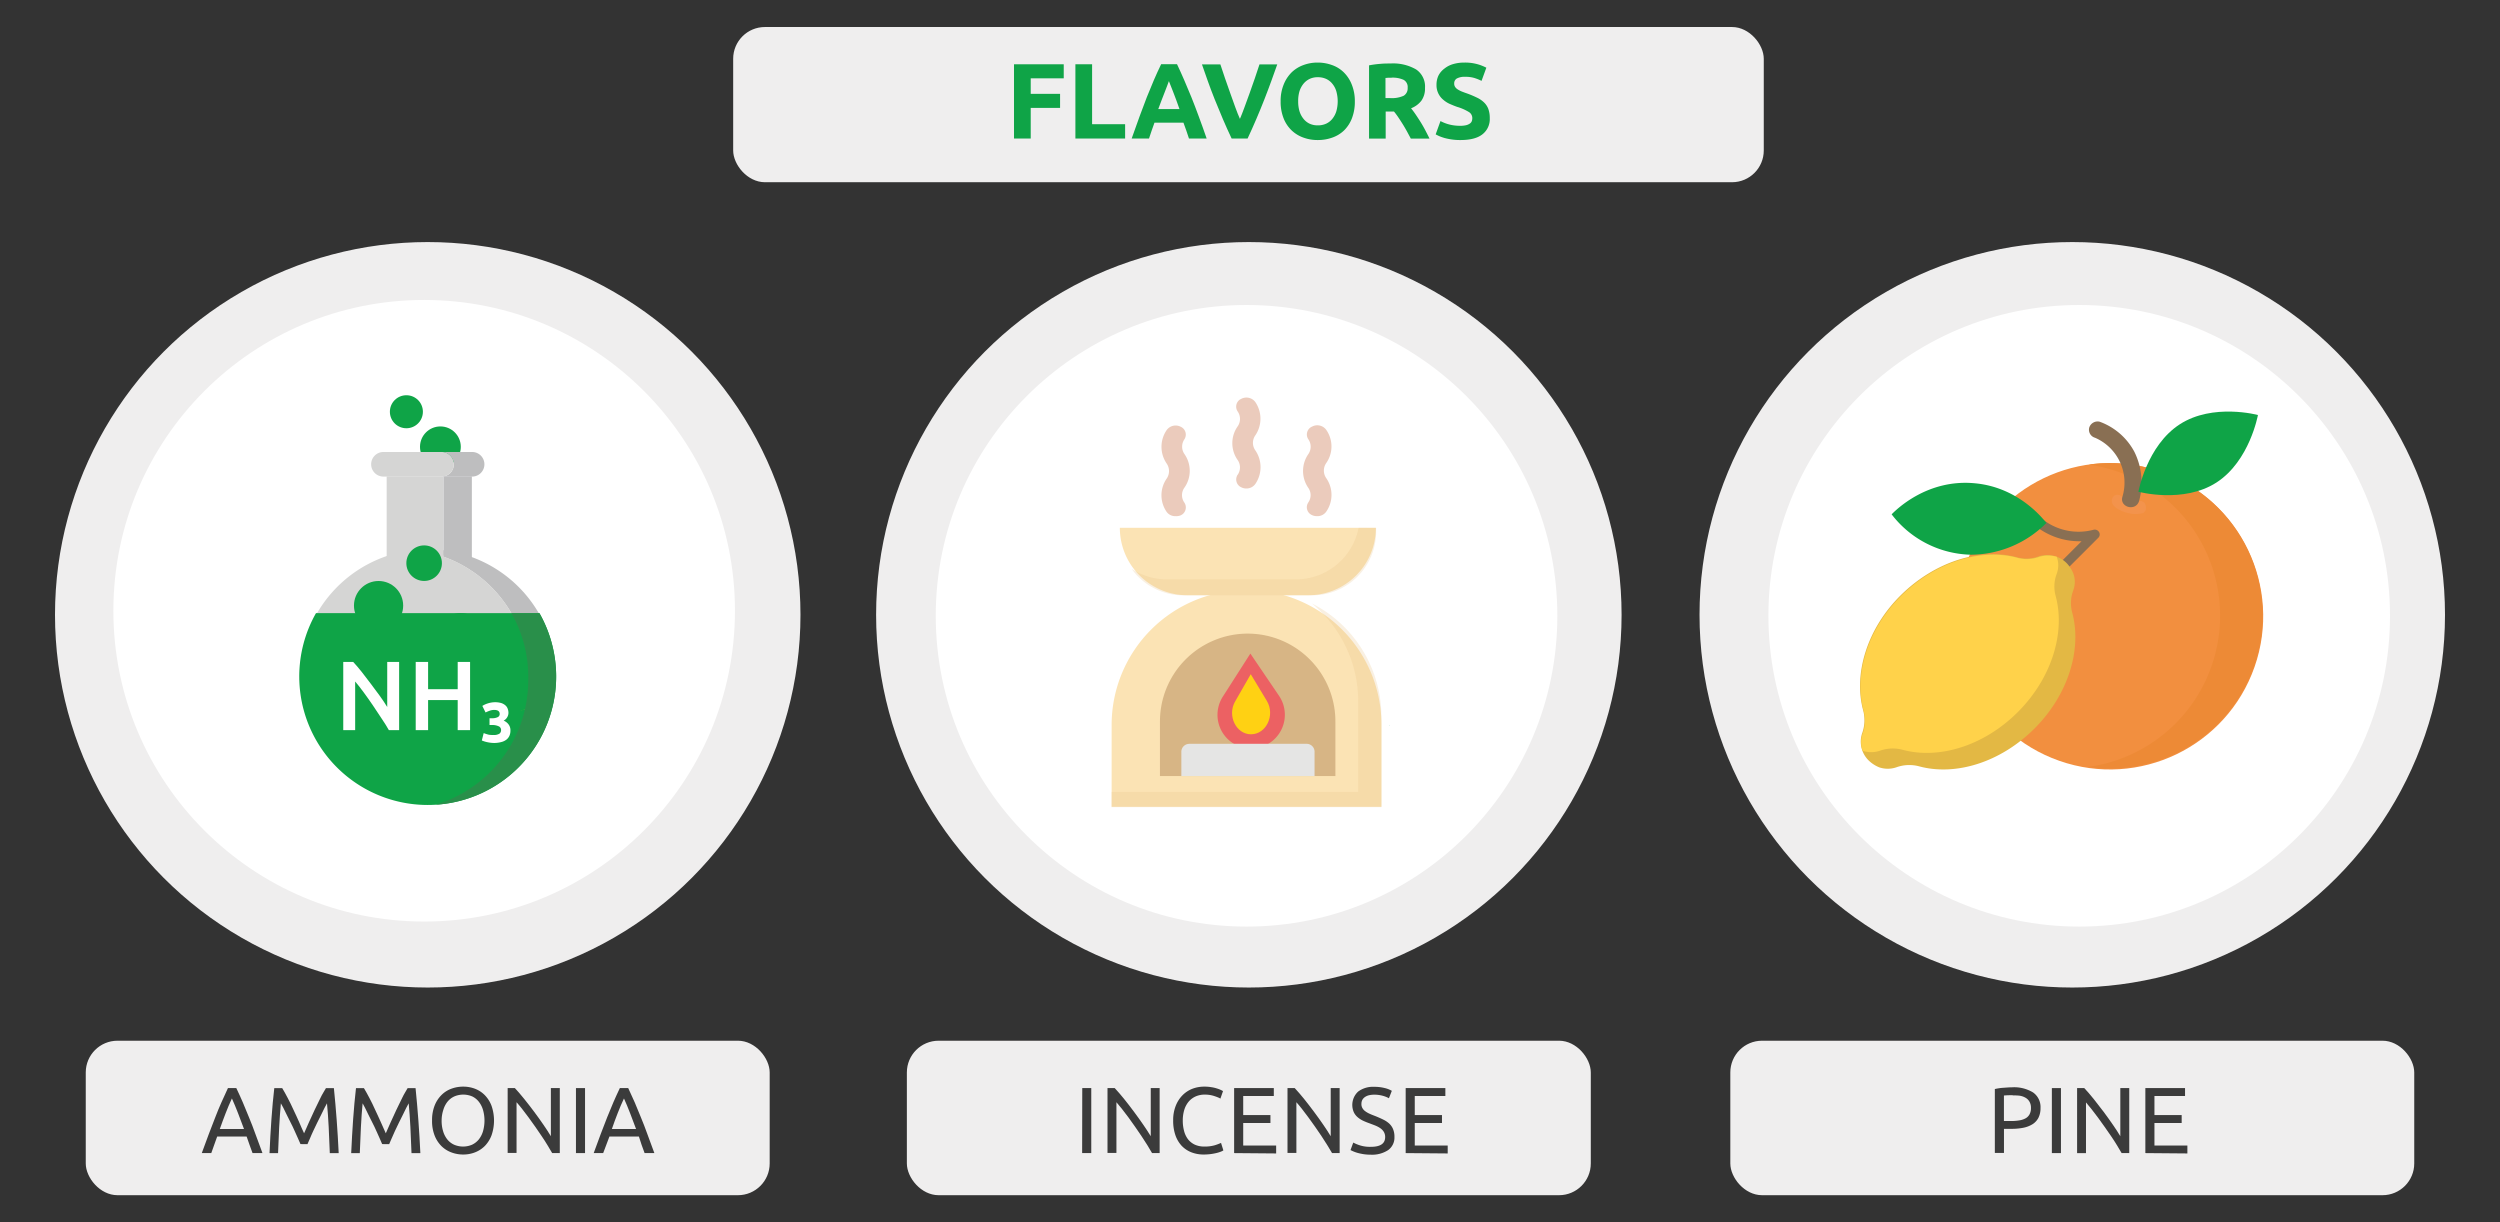<svg id="Слой_1" data-name="Слой 1" xmlns="http://www.w3.org/2000/svg" width="630" height="308" viewBox="0 0 630 308">
  <rect x="0" y="0" width="630" height="308" fill="#333333" stroke="none"/>
  <defs>
    <style>
      .cls-1 {
        fill: #efeeee;
      }

      .cls-2 {
        fill: #fff;
      }

      .cls-3 {
        fill: none;
        stroke: #fff;
        stroke-linecap: round;
        stroke-linejoin: round;
        stroke-width: 2px;
      }

      .cls-4 {
        fill: #0fa447;
      }

      .cls-5 {
        fill: #3b3b3b;
      }

      .cls-6 {
        fill: #f28f3f;
      }

      .cls-7 {
        fill: #ed8a36;
      }

      .cls-8 {
        fill: #f3934c;
      }

      .cls-9 {
        fill: #896f53;
      }

      .cls-10 {
        fill: #e3b844;
      }

      .cls-11 {
        fill: #ffd24a;
      }

      .cls-12 {
        fill: #bebebf;
      }

      .cls-13 {
        fill: #d5d5d4;
      }

      .cls-14 {
        fill: #76ab2c;
      }

      .cls-15 {
        fill: #298f4a;
      }

      .cls-16 {
        fill: #ebcbbc;
      }

      .cls-17 {
        fill: #fbe3b4;
      }

      .cls-18 {
        fill: #e8c285;
        opacity: 0.24;
      }

      .cls-18, .cls-19 {
        isolation: isolate;
      }

      .cls-19 {
        fill: #9a6834;
        opacity: 0.37;
      }

      .cls-20 {
        fill: #ec6163;
      }

      .cls-21 {
        fill: #ffd113;
      }

      .cls-22 {
        fill: #e5e5e4;
      }
    </style>
  </defs>
  <rect class="cls-1" x="436.04" y="262.26" width="172.35" height="38.93" rx="8"/>
  <circle class="cls-1" cx="522.21" cy="154.93" r="93.93"/>
  <circle class="cls-2" cx="523.96" cy="155.18" r="78.32"/>
  <rect class="cls-1" x="21.61" y="262.26" width="172.35" height="38.93" rx="8"/>
  <g>
    <circle class="cls-1" cx="107.79" cy="154.93" r="93.93"/>
    <circle class="cls-2" cx="106.89" cy="153.91" r="78.32"/>
    <line class="cls-3" x1="108.38" y1="140.35" x2="109.27" y2="193.1"/>
    <path class="cls-3" d="M90.59,157.74s10.14.83,10.77,8.78-7.77,11.58-7.77,11.58"/>
    <path class="cls-3" d="M93.84,136.26c3.83-2.39,8.8.13,9,4.13a6.7,6.7,0,0,1-2.41,5.82"/>
    <path class="cls-3" d="M126.92,157s-10.11,1.17-10.47,9.14,8.16,11.31,8.16,11.31"/>
    <path class="cls-3" d="M51.54,125.36a9,9,0,0,0,1.7,10.15c4.53,4.81,16.94,7.85,16.94,7.85"/>
  </g>
  <rect class="cls-1" x="228.53" y="262.26" width="172.35" height="38.93" rx="8"/>
  <g>
    <circle class="cls-1" cx="314.71" cy="154.93" r="93.93"/>
    <circle class="cls-2" cx="314.13" cy="155.18" r="78.32"/>
    <path class="cls-4" d="M350.22,182.68v.16C350.06,182.76,350.22,182.74,350.22,182.68Z"/>
    <path class="cls-3" d="M308.87,127s7.25,4.75,13-.25"/>
  </g>
  <rect class="cls-1" x="184.76" y="6.81" width="259.71" height="39.11" rx="8"/>
  <g>
    <path class="cls-5" d="M272.73,274.2H275v16.38h-2.3Z"/>
    <path class="cls-5" d="M290.32,290.58l-1.19-2c-.45-.72-.94-1.48-1.46-2.26s-1.06-1.57-1.62-2.37-1.11-1.58-1.66-2.33-1.09-1.45-1.61-2.11-1-1.25-1.44-1.75v12.78h-2.25V274.2h1.82c.74.79,1.53,1.71,2.38,2.76s1.68,2.13,2.5,3.24,1.61,2.2,2.34,3.27,1.35,2,1.86,2.86V274.2h2.24v16.38Z"/>
    <path class="cls-5" d="M303.34,290.94a8.44,8.44,0,0,1-3.14-.57,6.77,6.77,0,0,1-2.44-1.65,7.59,7.59,0,0,1-1.57-2.69,11,11,0,0,1-.55-3.65,9.71,9.71,0,0,1,.62-3.65,7.91,7.91,0,0,1,1.69-2.68,7.17,7.17,0,0,1,2.48-1.66,8.32,8.32,0,0,1,3-.56,10.19,10.19,0,0,1,1.83.14,8.61,8.61,0,0,1,1.42.33,7.09,7.09,0,0,1,1,.38,5.21,5.21,0,0,1,.52.28l-.66,1.89a3.59,3.59,0,0,0-.62-.31c-.26-.11-.57-.22-.91-.33a7.55,7.55,0,0,0-2.32-.37,5.7,5.7,0,0,0-2.34.44,5,5,0,0,0-1.78,1.3,5.87,5.87,0,0,0-1.12,2.07,9,9,0,0,0-.39,2.73,10,10,0,0,0,.34,2.67,5.77,5.77,0,0,0,1,2.07,4.77,4.77,0,0,0,1.71,1.34,5.7,5.7,0,0,0,2.41.47,8.93,8.93,0,0,0,2.62-.33,12.79,12.79,0,0,0,1.56-.59l.59,1.89a3.27,3.27,0,0,1-.59.3,8.3,8.3,0,0,1-1.07.34,14.84,14.84,0,0,1-1.48.28A13.64,13.64,0,0,1,303.34,290.94Z"/>
    <path class="cls-5" d="M311,290.58V274.2h10v2h-7.71V281h6.86v2h-6.86v5.67h8.3v2Z"/>
    <path class="cls-5" d="M335.68,290.58l-1.2-2c-.45-.72-.93-1.48-1.45-2.26s-1.06-1.57-1.62-2.37-1.11-1.58-1.67-2.33-1.08-1.45-1.6-2.11-1-1.25-1.45-1.75v12.78h-2.24V274.2h1.82c.74.79,1.53,1.71,2.38,2.76s1.67,2.13,2.5,3.24,1.61,2.2,2.34,3.27,1.35,2,1.85,2.86V274.2h2.25v16.38Z"/>
    <path class="cls-5" d="M345.46,289q3.6,0,3.6-2.45a2.52,2.52,0,0,0-.32-1.29,3.09,3.09,0,0,0-.87-.93,6.45,6.45,0,0,0-1.24-.67c-.46-.19-1-.38-1.48-.57a16.79,16.79,0,0,1-1.7-.69,6.1,6.1,0,0,1-1.39-.92,3.76,3.76,0,0,1-.93-1.27,4.59,4.59,0,0,1,1.12-5.13,6.23,6.23,0,0,1,4-1.2,10.79,10.79,0,0,1,2.71.31,6.47,6.47,0,0,1,1.78.7l-.73,1.87a6.56,6.56,0,0,0-1.48-.6,8,8,0,0,0-2.28-.3A5.66,5.66,0,0,0,345,276a3.06,3.06,0,0,0-1,.43,2.13,2.13,0,0,0-.68.72,2.17,2.17,0,0,0-.24,1,2,2,0,0,0,.26,1.11,2.5,2.5,0,0,0,.73.79,5.7,5.7,0,0,0,1.1.63c.41.19.88.37,1.38.56.71.29,1.36.57,1.95.86a6.57,6.57,0,0,1,1.54,1,4,4,0,0,1,1,1.41,4.89,4.89,0,0,1,.36,2,3.88,3.88,0,0,1-1.58,3.31,7.39,7.39,0,0,1-4.43,1.16,11.75,11.75,0,0,1-1.78-.13,14.57,14.57,0,0,1-1.46-.31,8.27,8.27,0,0,1-1.09-.38c-.31-.13-.55-.25-.73-.34l.69-1.89a9.92,9.92,0,0,0,1.65.69A8.4,8.4,0,0,0,345.46,289Z"/>
    <path class="cls-5" d="M354.23,290.58V274.2h10v2h-7.71V281h6.86v2h-6.86v5.67h8.3v2Z"/>
  </g>
  <g>
    <path class="cls-5" d="M63.64,290.58c-.27-.71-.52-1.4-.76-2.09l-.73-2.09H54.73l-1.49,4.18H50.85q.94-2.59,1.77-4.8t1.62-4.2c.53-1.32,1-2.59,1.57-3.8s1.07-2.39,1.63-3.58h2.11c.57,1.19,1.11,2.38,1.63,3.58s1,2.48,1.57,3.8,1.07,2.72,1.62,4.2,1.14,3.07,1.77,4.8Zm-2.15-6.07c-.51-1.37-1-2.7-1.51-4s-1-2.52-1.54-3.7c-.55,1.18-1.08,2.41-1.57,3.7s-1,2.61-1.48,4Z"/>
    <path class="cls-5" d="M75.72,288.31l-.63-1.44L74.25,285c-.3-.68-.62-1.37-1-2.09l-1-2c-.3-.64-.58-1.21-.84-1.72s-.47-.89-.63-1.15q-.25,2.79-.43,6c-.11,2.16-.2,4.35-.28,6.55H67.92q.09-2.11.21-4.29c.08-1.44.17-2.86.27-4.25s.21-2.75.33-4.08.25-2.57.39-3.76h2c.43.7.88,1.52,1.37,2.46s1,1.94,1.47,3,1,2.06,1.42,3.09.87,2,1.25,2.83c.38-.85.79-1.79,1.25-2.83s.93-2.06,1.42-3.09,1-2,1.46-3,1-1.76,1.38-2.46h2q.81,7.92,1.21,16.38H83.11c-.07-2.2-.17-4.39-.28-6.55s-.25-4.18-.43-6c-.15.26-.36.65-.62,1.15s-.54,1.08-.84,1.72l-1,2c-.34.72-.66,1.41-1,2.09s-.57,1.31-.83,1.89l-.63,1.44Z"/>
    <path class="cls-5" d="M96.3,288.31c-.15-.37-.36-.85-.62-1.44L94.84,285c-.3-.68-.62-1.37-1-2.09l-1-2c-.3-.64-.58-1.21-.84-1.72s-.47-.89-.62-1.15q-.27,2.79-.43,6c-.11,2.16-.2,4.35-.28,6.55H88.5c.06-1.41.14-2.84.22-4.29s.17-2.86.27-4.25.21-2.75.33-4.08.25-2.57.39-3.76h2c.42.7.88,1.52,1.37,2.46s1,1.94,1.46,3,1,2.06,1.42,3.09l1.26,2.83c.37-.85.79-1.79,1.25-2.83s.93-2.06,1.42-3.09,1-2,1.46-3,1-1.76,1.37-2.46h2q.81,7.92,1.21,16.38H103.7c-.08-2.2-.17-4.39-.28-6.55s-.26-4.18-.43-6c-.16.26-.36.65-.62,1.15s-.55,1.08-.84,1.72l-1,2c-.34.72-.66,1.41-1,2.09l-.84,1.89c-.26.59-.47,1.07-.62,1.44Z"/>
    <path class="cls-5" d="M108.88,282.38a10,10,0,0,1,.62-3.71,7.72,7.72,0,0,1,1.71-2.68,6.87,6.87,0,0,1,2.5-1.62,8.56,8.56,0,0,1,3-.54,8.33,8.33,0,0,1,3,.54,7,7,0,0,1,2.47,1.62,7.76,7.76,0,0,1,1.69,2.68,11.37,11.37,0,0,1,0,7.42,7.8,7.8,0,0,1-1.69,2.69,7.14,7.14,0,0,1-2.47,1.61,8.1,8.1,0,0,1-3,.55,8.31,8.31,0,0,1-3-.55,7,7,0,0,1-2.5-1.61,7.76,7.76,0,0,1-1.71-2.69A10,10,0,0,1,108.88,282.38Zm2.41,0a8.88,8.88,0,0,0,.38,2.71,6.1,6.1,0,0,0,1.07,2.07,4.74,4.74,0,0,0,1.7,1.31,5.76,5.76,0,0,0,4.51,0,4.91,4.91,0,0,0,1.69-1.31,6.1,6.1,0,0,0,1.07-2.07,9.76,9.76,0,0,0,0-5.41,6,6,0,0,0-1.07-2.07A4.65,4.65,0,0,0,119,276.3a5.76,5.76,0,0,0-4.51,0,4.74,4.74,0,0,0-1.7,1.31,6,6,0,0,0-1.07,2.07A8.81,8.81,0,0,0,111.29,282.38Z"/>
    <path class="cls-5" d="M139.15,290.58c-.34-.58-.74-1.23-1.19-2s-.93-1.48-1.45-2.26-1.06-1.57-1.62-2.37-1.12-1.58-1.67-2.33-1.08-1.45-1.6-2.11-1-1.25-1.45-1.75v12.78h-2.24V274.2h1.82q1.11,1.19,2.37,2.76c.85,1.05,1.68,2.13,2.51,3.24s1.61,2.2,2.34,3.27,1.35,2,1.85,2.86V274.2h2.25v16.38Z"/>
    <path class="cls-5" d="M145.14,274.2h2.29v16.38h-2.29Z"/>
    <path class="cls-5" d="M162.44,290.58c-.27-.71-.52-1.4-.76-2.09L161,286.4h-7.42L152,290.58h-2.39q.94-2.59,1.77-4.8t1.62-4.2c.53-1.32,1.05-2.59,1.57-3.8s1.07-2.39,1.63-3.58h2.11c.56,1.19,1.11,2.38,1.63,3.58s1,2.48,1.57,3.8,1.07,2.72,1.62,4.2,1.14,3.07,1.77,4.8Zm-2.15-6.07c-.51-1.37-1-2.7-1.51-4s-1-2.52-1.54-3.7c-.56,1.18-1.08,2.41-1.58,3.7s-1,2.61-1.47,4Z"/>
  </g>
  <g>
    <path class="cls-5" d="M507.05,274a9.13,9.13,0,0,1,5.3,1.31,4.49,4.49,0,0,1,1.86,3.91,5.36,5.36,0,0,1-.51,2.43,4.2,4.2,0,0,1-1.47,1.63,6.94,6.94,0,0,1-2.32.91,15.35,15.35,0,0,1-3.1.28H505v6.07h-2.3v-16.1a13.09,13.09,0,0,1,2.16-.32C505.65,274.07,506.38,274,507.05,274Zm.18,2a19.22,19.22,0,0,0-2.24.07v6.43h1.72a12.65,12.65,0,0,0,2.13-.16,4.77,4.77,0,0,0,1.6-.52,2.53,2.53,0,0,0,1-1,3.27,3.27,0,0,0,.36-1.63,3,3,0,0,0-.37-1.56,2.67,2.67,0,0,0-1-1,4.24,4.24,0,0,0-1.46-.51,11.26,11.26,0,0,0-1.74-.07Z"/>
    <path class="cls-5" d="M517.07,274.2h2.29v16.38h-2.29Z"/>
    <path class="cls-5" d="M534.65,290.58c-.34-.58-.74-1.23-1.19-2s-.94-1.48-1.46-2.26L530.39,284c-.56-.8-1.12-1.58-1.67-2.33s-1.09-1.45-1.61-2.11-1-1.25-1.44-1.75v12.78h-2.24V274.2h1.81c.74.79,1.54,1.71,2.38,2.76s1.68,2.13,2.51,3.24,1.6,2.2,2.34,3.27,1.35,2,1.85,2.86V274.2h2.25v16.38Z"/>
    <path class="cls-5" d="M540.63,290.58V274.2h10v2h-7.71V281h6.86v2h-6.86v5.67h8.3v2Z"/>
  </g>
  <g>
    <path class="cls-4" d="M255.53,34.91V16.2h12.53v3.54h-8.32v3.91h7.4v3.54h-7.4v7.72Z"/>
    <path class="cls-4" d="M283.53,31.29v3.62H271V16.2h4.21V31.29Z"/>
    <path class="cls-4" d="M299.62,34.91c-.21-.65-.43-1.32-.67-2l-.72-2h-7.3c-.24.68-.48,1.37-.71,2s-.46,1.35-.67,2h-4.37q1.05-3,2-5.59T289,24.49c.6-1.51,1.2-2.95,1.78-4.31s1.2-2.69,1.83-4h4c.61,1.29,1.22,2.62,1.81,4s1.2,2.8,1.81,4.31,1.22,3.12,1.85,4.83,1.31,3.57,2,5.59Zm-5.06-14.47c-.09.27-.23.64-.41,1.11s-.39,1-.62,1.62-.49,1.29-.78,2l-.87,2.32h5.35c-.28-.81-.56-1.58-.83-2.32s-.52-1.42-.76-2-.46-1.16-.64-1.62S294.67,20.7,294.56,20.44Z"/>
    <path class="cls-4" d="M310.37,34.91c-.74-1.57-1.48-3.2-2.2-4.89s-1.41-3.36-2.07-5-1.25-3.24-1.79-4.75-1-2.86-1.42-4.05h4.64c.35,1.08.74,2.25,1.17,3.5s.87,2.49,1.31,3.73.87,2.43,1.28,3.57.8,2.11,1.17,2.94c.35-.82.74-1.8,1.15-2.93l1.3-3.57c.45-1.24.88-2.49,1.31-3.73l1.17-3.51h4.48c-.42,1.19-.9,2.54-1.45,4.05s-1.14,3.1-1.79,4.75-1.33,3.33-2.05,5-1.45,3.33-2.19,4.89Z"/>
    <path class="cls-4" d="M341.42,25.54a11.52,11.52,0,0,1-.72,4.23,8.7,8.7,0,0,1-1.95,3.05,8.12,8.12,0,0,1-3,1.85,10.75,10.75,0,0,1-3.69.62,10.35,10.35,0,0,1-3.61-.62,8.34,8.34,0,0,1-3-1.85,8.51,8.51,0,0,1-2-3.05,11.32,11.32,0,0,1-.73-4.23,10.88,10.88,0,0,1,.76-4.22,9.06,9.06,0,0,1,2-3.07,8.36,8.36,0,0,1,3-1.86,10,10,0,0,1,3.55-.62,10.4,10.4,0,0,1,3.62.62,7.94,7.94,0,0,1,3,1.86,8.82,8.82,0,0,1,2,3.07A11.08,11.08,0,0,1,341.42,25.54Zm-14.28,0a8.74,8.74,0,0,0,.33,2.49,5.68,5.68,0,0,0,1,1.9A4.36,4.36,0,0,0,330,31.16a4.77,4.77,0,0,0,2.1.43,4.91,4.91,0,0,0,2.1-.43,4.25,4.25,0,0,0,1.56-1.23,5.68,5.68,0,0,0,1-1.9,9.32,9.32,0,0,0,0-5,5.3,5.3,0,0,0-1-1.91,4.25,4.25,0,0,0-1.56-1.23,4.91,4.91,0,0,0-2.1-.43,4.64,4.64,0,0,0-2.1.44,4.55,4.55,0,0,0-1.55,1.24,5.78,5.78,0,0,0-1,1.92A8.59,8.59,0,0,0,327.14,25.54Z"/>
    <path class="cls-4" d="M350.41,16a11.55,11.55,0,0,1,6.45,1.5,5.18,5.18,0,0,1,2.24,4.66,5.26,5.26,0,0,1-.9,3.2,6,6,0,0,1-2.61,1.93c.38.47.78,1,1.19,1.61s.82,1.23,1.23,1.89.8,1.34,1.17,2.05.73,1.41,1.06,2.09h-4.71l-1-1.86c-.35-.63-.71-1.25-1.08-1.84s-.74-1.16-1.1-1.69-.7-1-1.08-1.44h-2.08v6.83H345V16.47a24.7,24.7,0,0,1,2.85-.38C348.76,16,349.64,16,350.41,16Zm.24,3.59h-.82l-.69.06v5.07h1.19a7.23,7.23,0,0,0,3.4-.59,2.17,2.17,0,0,0,1-2,2.06,2.06,0,0,0-1-2,6.65,6.65,0,0,0-3.08-.56Z"/>
    <path class="cls-4" d="M368,31.7a6.07,6.07,0,0,0,1.47-.15,2.87,2.87,0,0,0,.93-.41,1.36,1.36,0,0,0,.49-.6,2.34,2.34,0,0,0,.13-.79,1.78,1.78,0,0,0-.86-1.52,12.31,12.31,0,0,0-3-1.31c-.61-.22-1.22-.47-1.84-.74a6.59,6.59,0,0,1-1.64-1.06A4.71,4.71,0,0,1,362,21.38a5.36,5.36,0,0,1,.49-2.33A5.07,5.07,0,0,1,364,17.28a6.27,6.27,0,0,1,2.16-1.12,9.87,9.87,0,0,1,2.86-.39,11.46,11.46,0,0,1,5.54,1.29l-1.21,3.32a12.1,12.1,0,0,0-1.75-.71,7.53,7.53,0,0,0-2.31-.31,4.17,4.17,0,0,0-2.17.42,1.4,1.4,0,0,0-.66,1.28,1.48,1.48,0,0,0,.24.86,2.22,2.22,0,0,0,.69.64,6.27,6.27,0,0,0,1,.51c.38.15.81.31,1.28.47a25.34,25.34,0,0,1,2.54,1.07A6.49,6.49,0,0,1,374,25.84a4.4,4.4,0,0,1,1.07,1.65,6.61,6.61,0,0,1,.35,2.29,4.84,4.84,0,0,1-1.84,4.06q-1.83,1.45-5.53,1.45a14,14,0,0,1-2.24-.15,15,15,0,0,1-1.77-.36,12.12,12.12,0,0,1-1.32-.46c-.37-.17-.68-.32-.93-.46L363,30.51a10.26,10.26,0,0,0,2.07.82A10.75,10.75,0,0,0,368,31.7Z"/>
  </g>
  <g>
    <g>
      <circle class="cls-6" cx="531.72" cy="155.3" r="38.6" transform="translate(209.17 605.64) rotate(-70.67)"/>
      <path class="cls-7" d="M531.72,116.7a36.83,36.83,0,0,0-5.35.39,38.45,38.45,0,0,1,0,76.15,35.49,35.49,0,0,0,5.35.4,38.47,38.47,0,1,0,0-76.94Z"/>
      <path class="cls-8" d="M540.71,127.4c-.13-.4-.26-.79-.65-.92a1,1,0,0,0-1-.13c.39-.13,0,0-.13,0h-1.57a4.67,4.67,0,0,1-.65-.13c-.26-.13-.52-.13-.65-.26a.48.48,0,0,0-.39-.13c.13.13.26.13.13,0a.13.13,0,0,1-.13-.13h0c-.39-.26-.91-.52-1.3-.78a1.36,1.36,0,0,0-1.9.36.86.86,0,0,0-.1.16,1.82,1.82,0,0,0,.52,2.22,7.82,7.82,0,0,0,3.13,1.56,7.45,7.45,0,0,0,3.78.13c.39,0,.65-.39.91-.78A3.29,3.29,0,0,0,540.71,127.4Z"/>
      <path class="cls-9" d="M537.85,113.83a16.16,16.16,0,0,0-8.74-7.56,2.22,2.22,0,0,0-2.61,1.44,2.1,2.1,0,0,0,1.44,2.6,12.32,12.32,0,0,1,6.91,14.87c-.79,2.61,3.26,3.78,4.17,1.17A17.46,17.46,0,0,0,537.85,113.83Z"/>
      <path class="cls-4" d="M569,104.58s-2.09,11.6-10.43,17-19.69,2.34-19.69,2.34,2.09-11.6,10.43-17S569,104.58,569,104.58Z"/>
    </g>
    <g>
      <path class="cls-9" d="M519.85,142.78a1.11,1.11,0,0,1-.13-1.56.8.8,0,0,1,.13-.13l4.7-4.7a17.78,17.78,0,0,1-11-3.39,1.21,1.21,0,1,1,1.44-1.95,14.65,14.65,0,0,0,12.51,2.47,1.24,1.24,0,0,1,1.44.53,1.16,1.16,0,0,1-.13,1.43l-7.17,7.17A1.41,1.41,0,0,1,519.85,142.78Z"/>
      <path class="cls-10" d="M512.68,183.6c-8.61,8.6-19.95,12-29.08,9.51a9.61,9.61,0,0,0-5.74.26,6.73,6.73,0,0,1-4.3,0,8.31,8.31,0,0,1-2.61-1.69,6.65,6.65,0,0,1-1.69-6.91,9.62,9.62,0,0,0,.26-5.74c-2.48-9.13.91-20.6,9.52-29.08s20.08-12,29.21-9.52a9,9,0,0,0,5.6-.26,6.92,6.92,0,0,1,6.91,1.7,8.06,8.06,0,0,1,1.7,2.61,6.12,6.12,0,0,1,0,4.3,9.2,9.2,0,0,0-.26,5.61C524.68,163.51,521.29,175,512.68,183.6Z"/>
      <path class="cls-11" d="M508.51,179.42c-8.61,8.61-19.95,12-29.08,9.52a9.61,9.61,0,0,0-5.74.26,6.87,6.87,0,0,1-4.3,0,6.12,6.12,0,0,1,0-4.3,9.62,9.62,0,0,0,.26-5.74c-2.48-9.13.91-20.6,9.52-29.08s20.08-12,29.21-9.51a9.09,9.09,0,0,0,5.6-.27,8.08,8.08,0,0,1,4.31,0,6.15,6.15,0,0,1,0,4.31,9,9,0,0,0-.26,5.6C520.5,159.34,517.11,170.82,508.51,179.42Z"/>
      <path class="cls-4" d="M476.69,129.61c1-1,8.87-9,21-7.82,10.83,1,17,8.73,18,10a27,27,0,0,1-19,8A25.9,25.9,0,0,1,476.69,129.61Z"/>
    </g>
  </g>
  <g>
    <circle class="cls-4" cx="110.98" cy="112.6" r="5.14"/>
    <path class="cls-12" d="M106.22,138.87a32.35,32.35,0,0,1,24.13,18.55h6.92a32.33,32.33,0,0,0-24.13-18.55h0a31.74,31.74,0,0,0-8.76-.26c.62.07,1.23.15,1.83.26Z"/>
    <polygon class="cls-13" points="118.92 146.4 118.92 160.56 97.44 160.56 97.44 120.06 111.8 120.06 111.8 146.4 118.92 146.4"/>
    <path class="cls-12" d="M122.07,117a3.09,3.09,0,0,1-3.08,3.1h-7.73a3.18,3.18,0,0,0,2.2-.9,3.11,3.11,0,0,0-2.2-5.3H119A3.1,3.1,0,0,1,122.07,117Z"/>
    <path class="cls-13" d="M114.36,117a3.14,3.14,0,0,1-.9,2.2,3.18,3.18,0,0,1-2.2.9H96.63a3.1,3.1,0,0,1,0-6.2h14.64a3.1,3.1,0,0,1,3.1,3.1Z"/>
    <path class="cls-13" d="M133.23,170.77c0,1.12-.06,2.22-.17,3.32-.09.95-.24,1.88-.41,2.8a1.59,1.59,0,0,1-.09.39c0,.13,0,.08,0,.1a.21.21,0,0,1,0,.11c-.09.47-.2.94-.32,1.4l-1,.11c-.79.1-1.6.19-2.41.25-1.19.07-2.36.11-3.53.11h-.56a27.3,27.3,0,0,1-3.11-.12,39.8,39.8,0,0,1-4.07-.42c-.93-.11-1.85-.3-2.78-.47h0c-.93-.19-1.84-.41-2.75-.65-1.37-.38-2.72-.8-4.06-1.3-3-1.1-5.85-2.53-8.87-3.59a46,46,0,0,0-17.71-2.05c-1.36.07-2.73.2-4.07.38-.59.07-1.2.14-1.79.23v-.67a32.36,32.36,0,0,1,28.92-32.12c.62.07,1.23.15,1.83.26h0A32.32,32.32,0,0,1,133.23,170.77Z"/>
    <path class="cls-4" d="M79.63,154.51a32.37,32.37,0,1,0,56.31,0Z"/>
    <path class="cls-12" d="M112.18,140c.41.16.8.34,1.19.52v0a25.87,25.87,0,0,1,5.54,3.22V120.06H111.8v19.77A2.43,2.43,0,0,1,112.18,140Z"/>
    <path class="cls-14" d="M132.28,178.79v.08c-.36,0-.72.1-1.1.13h.28C131.71,178.92,132,178.86,132.28,178.79Z"/>
    <circle class="cls-4" cx="102.41" cy="103.76" r="4.16"/>
    <circle class="cls-4" cx="116.12" cy="160.56" r="6.07"/>
    <circle class="cls-4" cx="106.88" cy="141.92" r="4.48"/>
    <circle class="cls-4" cx="95.4" cy="152.61" r="6.2"/>
    <path class="cls-15" d="M135.94,154.54h-7.06a32.35,32.35,0,0,1,4.24,16.84,32.79,32.79,0,0,1-23.36,31.41,32.35,32.35,0,0,0,26.18-48.25Z"/>
    <g>
      <path class="cls-2" d="M98,184c-.56-1-1.2-2-1.88-3s-1.42-2.16-2.17-3.27-1.51-2.17-2.26-3.2-1.51-2-2.19-2.79V184h-3V166.8H89c.65.7,1.36,1.52,2.12,2.48s1.51,1.94,2.3,3,1.52,2.06,2.23,3,1.37,2,1.93,2.88V166.8h3V184Z"/>
      <path class="cls-2" d="M115.34,166.8h3.12V184h-3.12v-7.58h-7.46V184h-3.12V166.8h3.12v6.87h7.46Z"/>
      <path class="cls-2" d="M124.34,185.21a2.52,2.52,0,0,0,1.52-.33,1.09,1.09,0,0,0,.41-.87,1,1,0,0,0-.64-1,3.75,3.75,0,0,0-1.51-.31h-.76V181h.82a3,3,0,0,0,1.2-.26.85.85,0,0,0,.54-.84c0-.65-.45-1-1.36-1a3.27,3.27,0,0,0-1.2.22,9.63,9.63,0,0,0-1,.42l-.81-1.65a5.71,5.71,0,0,1,1.4-.64,6.18,6.18,0,0,1,1.76-.29,5.48,5.48,0,0,1,1.61.21,2.94,2.94,0,0,1,1.06.6,2,2,0,0,1,.57.86,2.9,2.9,0,0,1,.18,1.05,2.26,2.26,0,0,1-1.21,1.92,2.9,2.9,0,0,1,1.27,1,2.42,2.42,0,0,1,.44,1.52,3.13,3.13,0,0,1-.22,1.21,2.57,2.57,0,0,1-.72,1,3.39,3.39,0,0,1-1.3.65,6.94,6.94,0,0,1-1.92.25,8.56,8.56,0,0,1-1.67-.2,7.36,7.36,0,0,1-1.38-.43l.47-1.86a9.81,9.81,0,0,0,1.3.41A5.55,5.55,0,0,0,124.34,185.21Z"/>
    </g>
  </g>
  <g>
    <g>
      <path class="cls-16" d="M314.13,123.1a2.79,2.79,0,0,1-1.33-.3,2.16,2.16,0,0,1-1.09-2.84c0-.11.11-.21.17-.3a3.26,3.26,0,0,0,0-3.75,7.35,7.35,0,0,1,0-8.45,3.29,3.29,0,0,0,0-3.79,2.16,2.16,0,0,1,.6-3h0l.31-.16a2.79,2.79,0,0,1,3.56.82,7.47,7.47,0,0,1,0,8.37,3.27,3.27,0,0,0,0,3.8,7.49,7.49,0,0,1,0,8.45A2.73,2.73,0,0,1,314.13,123.1Z"/>
      <path class="cls-16" d="M331.87,130.07a2.81,2.81,0,0,1-1.34-.31,2.15,2.15,0,0,1-1-2.86l.15-.27a3.2,3.2,0,0,0,0-3.71,7.47,7.47,0,0,1,0-8.46,3.26,3.26,0,0,0,0-3.79,2.17,2.17,0,0,1,.64-3,2.31,2.31,0,0,1,.35-.18,2.78,2.78,0,0,1,3.54.83,7.29,7.29,0,0,1,0,8.37,3.34,3.34,0,0,0,0,3.8,7.39,7.39,0,0,1,0,8.45A2.71,2.71,0,0,1,331.87,130.07Z"/>
      <path class="cls-16" d="M296.21,130.07A2.63,2.63,0,0,1,294,129a7.36,7.36,0,0,1,0-8.39,3.34,3.34,0,0,0,0-3.8,7.46,7.46,0,0,1,0-8.43,2.79,2.79,0,0,1,3.55-.83,2.15,2.15,0,0,1,1.09,2.83,1.82,1.82,0,0,1-.16.31,3.27,3.27,0,0,0,0,3.73,7.37,7.37,0,0,1,0,8.46,3.24,3.24,0,0,0,0,3.8,2.19,2.19,0,0,1-.61,3l-.3.17A3,3,0,0,1,296.21,130.07Z"/>
    </g>
    <path class="cls-17" d="M314.13,148.66h0a34,34,0,0,1,34,34v20.65h-68V182.7a34,34,0,0,1,34-34h0Z"/>
    <path class="cls-18" d="M330.56,152.05a31.91,31.91,0,0,1,11.71,24.73v22.78H280.11v3.85h68V180.6A32,32,0,0,0,330.56,152.05Z"/>
    <path class="cls-19" d="M314.52,159.67h0a22.12,22.12,0,0,1,22,22.11v13.79H292.31V181.78a22.13,22.13,0,0,1,22.1-22.11Z"/>
    <path class="cls-17" d="M282.2,133h64.52a17,17,0,0,1-17,17H299.2A17,17,0,0,1,282.2,133Z"/>
    <path class="cls-18" d="M342.37,133a16.09,16.09,0,0,1-15.77,13H294.15a16,16,0,0,1-9-2.67,16,16,0,0,0,13,6.7h32.53a16.1,16.1,0,0,0,16.11-16v-1Z"/>
    <path class="cls-20" d="M315.09,164.7l-6.93,10.84a8.5,8.5,0,0,0,2.55,11.75h0a8.65,8.65,0,0,0,4.59,1.34h0a8.51,8.51,0,0,0,7-13.31Z"/>
    <path class="cls-21" d="M315.19,169.9l-3.94,6.87c-2.05,3.57.25,8.27,4,8.27h0c3.85,0,6.14-4.84,4-8.41Z"/>
    <path class="cls-22" d="M299.63,187.44h29.64a2,2,0,0,1,2,2h0v6.13H297.7v-6.12a2,2,0,0,1,2-2h-.07Z"/>
  </g>
</svg>
